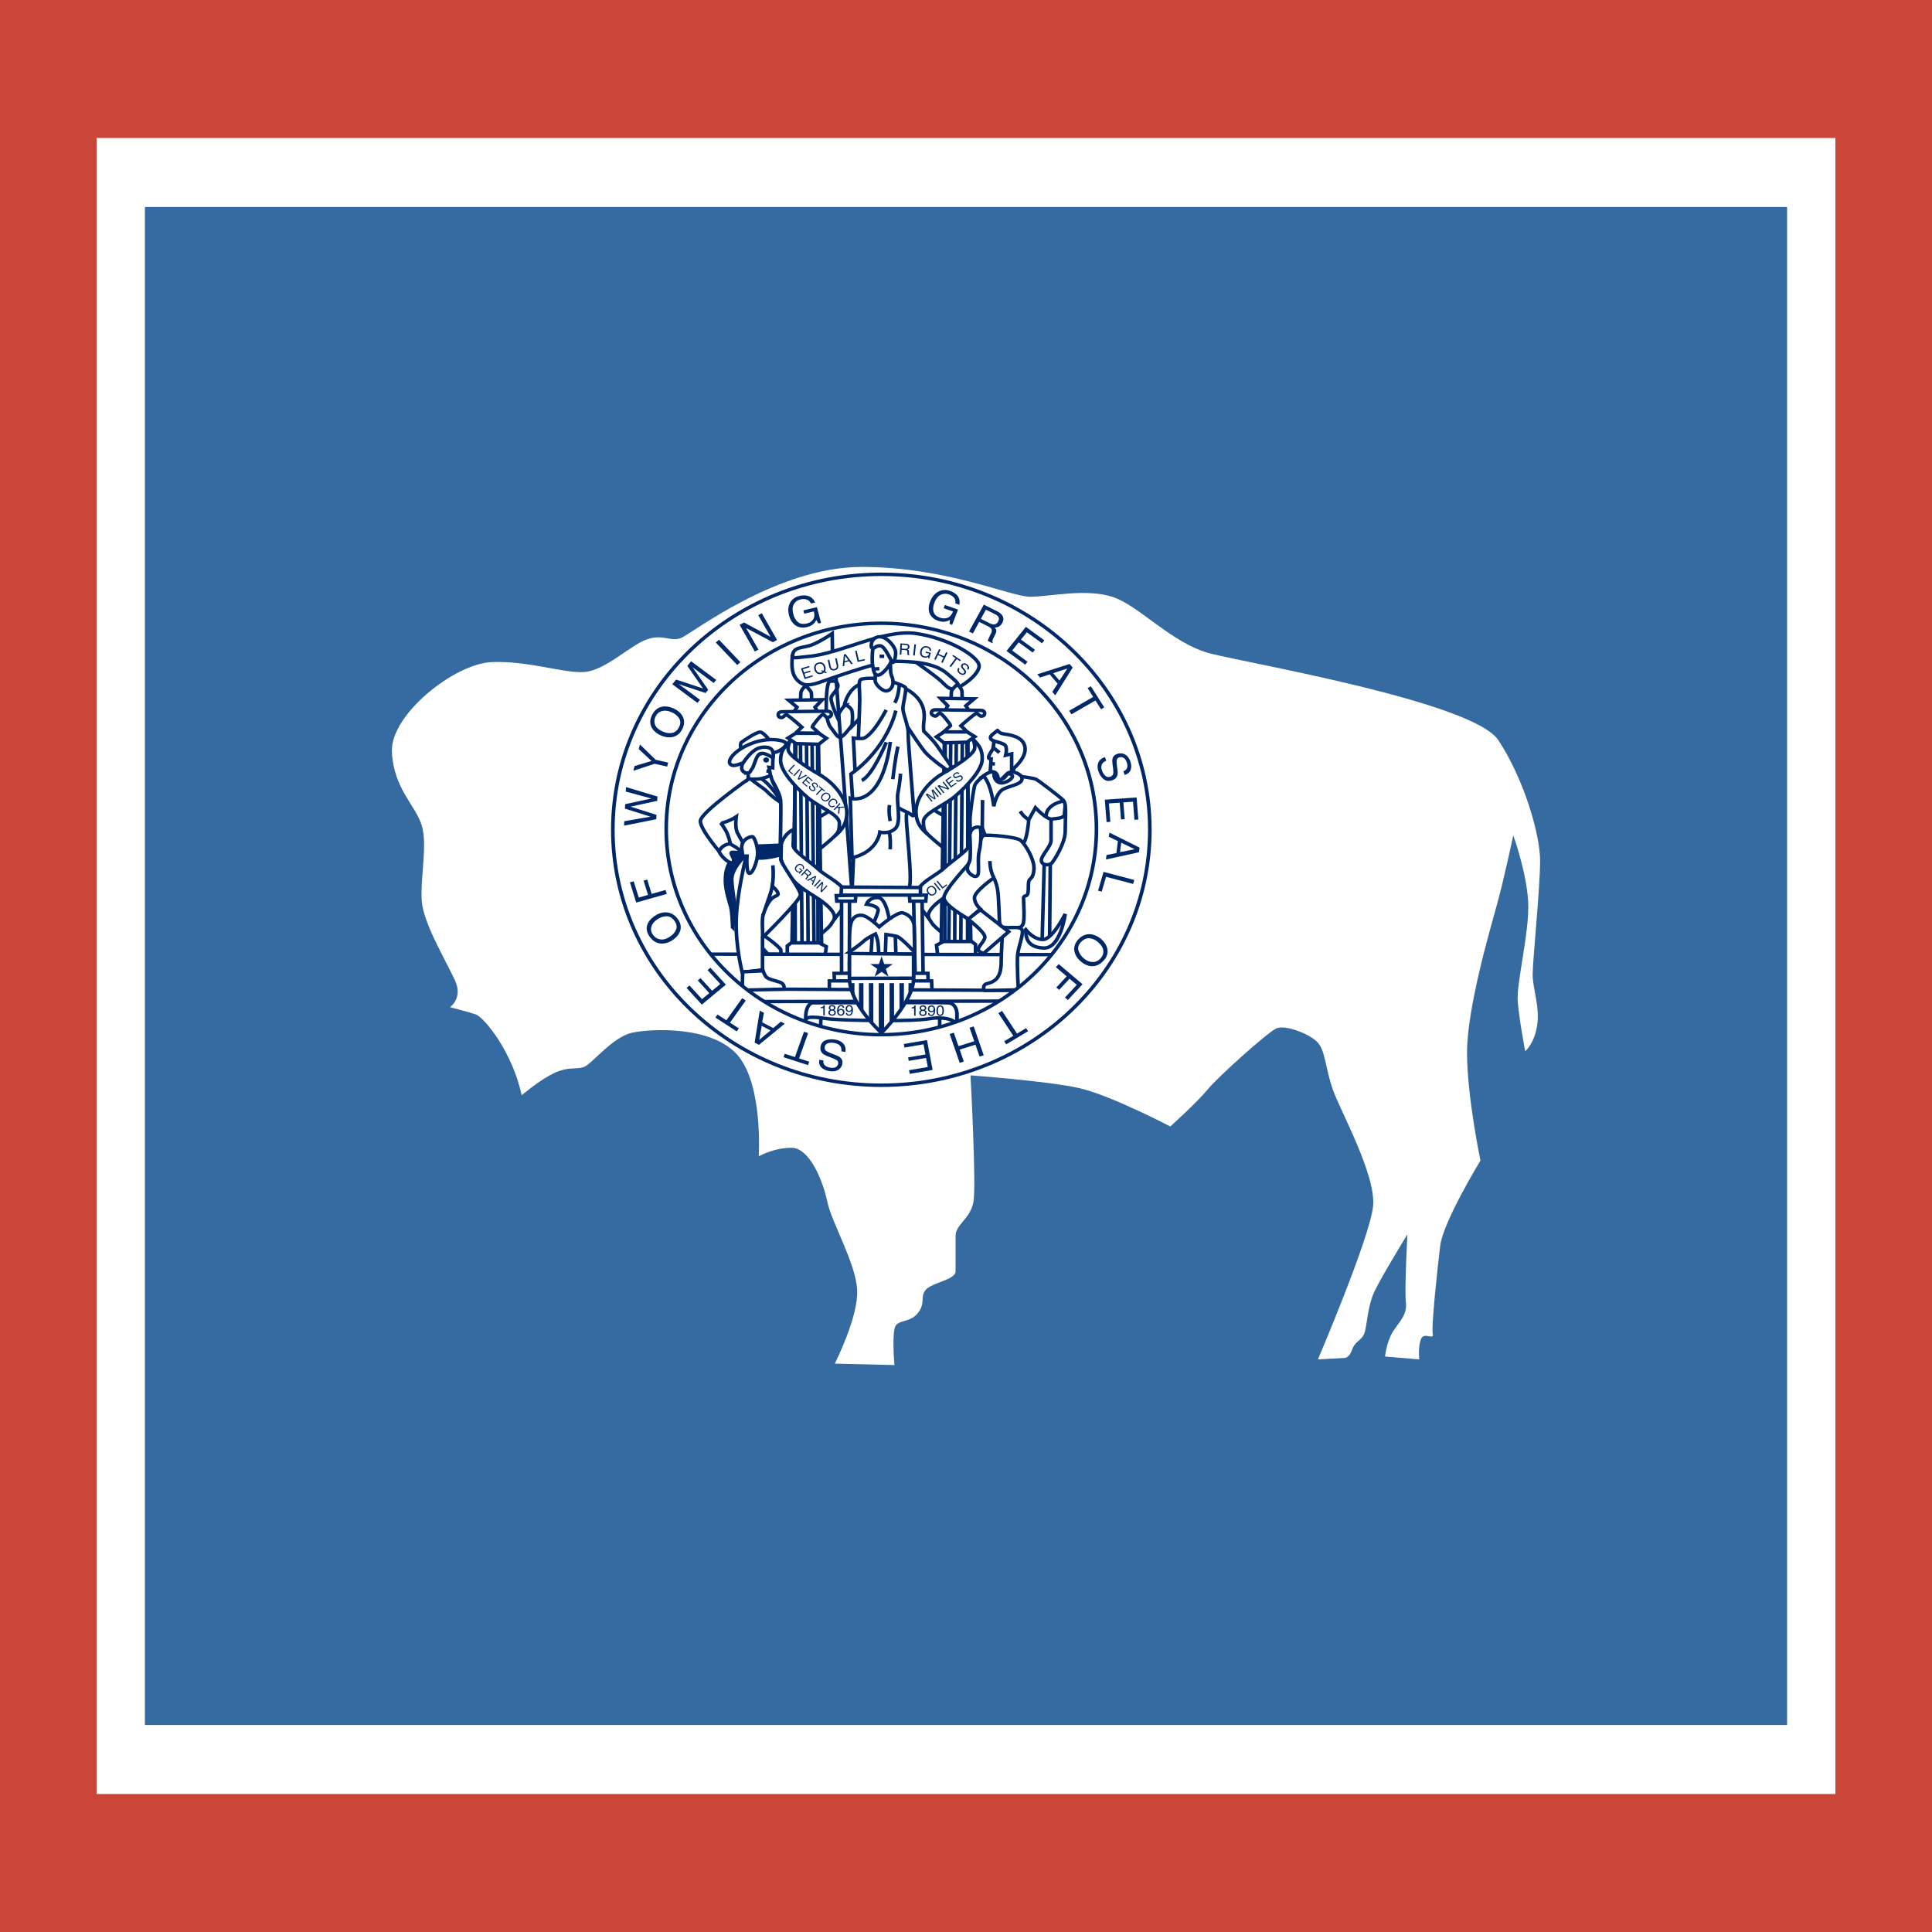 <svg xmlns="http://www.w3.org/2000/svg" width="500" height="500" fill-rule="evenodd" viewBox="0 0 1500 1500" id="wyoming"><rect width="1500" height="1500" fill="#ca4638"></rect><rect width="1350" height="1285.714" x="75" y="107.143" fill="#fff"></rect><rect width="1275" height="1178.572" x="112.5" y="160.714" fill="#356ba0"></rect><g transform="translate(-6.356 -38.136)"><path fill="#fff" d="m 411.363,888.472 c -6.947,-33.078 -28.943,-60.643 -35.89,-62.848 -6.946,-2.204 -19.682,-5.512 -19.682,-5.512 0,0 9.262,-6.616 4.632,-18.744 -4.632,-12.129 -25.471,-45.207 -26.629,-63.951 -1.157,-18.744 4.631,-43.002 0,-58.438 -4.63,-15.436 -21.996,-28.667 -23.154,-57.335 -1.158,-28.667 48.624,-68.36 77.568,-69.463 28.943,-1.103 55.57,8.821 71.778,7.719 16.208,-1.103 35.889,-20.95 48.625,-25.36 12.735,-4.41 18.523,2.205 26.627,-1.102 8.104,-3.308 74.096,-55.131 140.085,-55.131 65.991,0 115.773,23.155 130.825,23.155 15.05,0 42.835,-6.616 63.675,0 20.84,6.615 46.309,36.386 76.411,44.103 30.1,7.719 203.76,37.489 223.441,67.258 19.682,29.77 32.417,72.771 32.417,93.722 0,20.949 -5.788,77.182 -5.788,88.207 0,11.025 5.788,25.36 3.473,39.694 -2.316,14.333 -9.262,19.846 -9.262,19.846 0,0 -4.631,-24.257 -5.788,-38.591 -1.159,-14.334 9.261,-54.027 8.104,-77.182 -1.158,-23.155 -11.577,-51.822 -11.577,-51.822 0,0 -6.947,33.078 -12.736,54.027 -5.788,20.949 -23.154,80.49 -23.154,114.67 0,34.18 10.419,83.797 10.419,83.797 0,0 -28.943,47.412 -31.259,66.156 -2.315,18.744 -6.945,62.849 -5.788,68.362 1.158,5.513 -6.946,-2.205 -9.262,4.41 -2.316,6.616 -1.158,15.436 -1.158,15.436 l -26.628,-2.205 c 0,0 1.159,-11.027 5.789,-18.744 4.631,-7.718 11.577,-13.231 10.42,-23.154 -1.158,-9.923 1.157,-52.925 1.157,-52.925 0,0 -19.681,31.976 -25.47,44.104 -5.789,12.129 -5.789,27.565 -8.104,33.078 -2.316,5.513 -6.946,5.513 -9.262,12.128 -2.316,6.616 -5.789,6.616 -5.789,6.616 l -20.84,1.102 c 0,0 40.521,-94.822 42.837,-119.08 2.315,-24.258 -25.471,-73.874 -31.259,-90.413 -5.789,-16.539 -5.789,-29.77 -11.578,-36.386 -5.788,-6.616 -25.47,-14.334 -32.416,-11.027 -6.947,3.308 -45.152,37.489 -53.255,47.412 -8.104,9.923 -28.943,28.667 -28.943,28.667 0,0 -46.309,-24.257 -70.621,-29.77 -24.312,-5.513 -84.514,-9.923 -84.514,-9.923 0,0 4.631,84.901 2.315,98.131 -2.315,13.231 -13.893,17.642 -13.893,26.462 0,8.821 0,20.95 0,27.565 0,6.616 -18.523,8.821 -23.154,14.334 -4.632,5.513 0,9.923 -5.789,17.642 -5.789,7.718 -13.893,5.513 -17.366,9.922 -3.473,4.411 -1.158,30.874 -1.158,30.874 l -46.309,-1.103 c 0,0 18.524,-36.385 17.366,-57.335 -1.158,-20.949 -19.681,-51.822 -23.154,-68.361 -3.473,-16.538 -13.893,-41.899 -27.785,-41.899 -13.893,0 -25.47,6.616 -25.47,6.616 0,0 3.473,-55.13 -16.208,-78.284 -19.682,-23.154 -67.148,-20.95 -82.198,-17.642 -15.051,3.307 -31.259,24.257 -37.048,26.462 -5.789,2.205 -10.419,0 -19.682,3.307 -9.261,3.308 -20.839,12.129 -28.942,18.744 z"></path><g transform="matrix(.699 0 0 .666 -292.43 88.942)"><g><path fill="#fff" stroke="#002868" stroke-width="4" d="M1307.59 689.937c0-13.639 11.759-9.876 23.048-15.052 11.289-5.173 21.166-12.7 21.166-12.7l.471 35.279-43.276 0-1.41-7.527zM1494.32 723.806c-11.759 7.056-14.581.47-22.107-6.586-7.526-7.055-30.105-23.518-30.105-23.518l60.209 9.878-7.997 20.226z"></path><path fill="#fff" stroke="#002868" stroke-linejoin="bevel" stroke-width="4" d="m 1307.66,687.855 c -1.446,13.525 -0.522,23.33 6.509,29.835 7.055,6.586 12.699,4.234 17.874,3.293 5.174,-0.941 68.204,-26.341 87.49,-26.341 19.285,0 45.632,0.934 60.208,14.582 6.56,6.142 13.171,10.818 12.229,14.582 -0.941,3.763 23.519,-13.172 23.048,-23.989 -0.469,-10.819 -34.337,-32.456 -70.555,-37.631 -36.218,-5.173 -84.569,23.993 -119.476,26.812 -12.527,1.193 -17.343,3.03 -17.327,-1.142 z"></path><path fill="#002868" d="m 1493.26,703.22 c -1.228,1.708 -0.753,3.361 0.869,4.671 1.102,0.889 2.932,1.753 4.044,0.374 1.024,-1.271 0.124,-2.444 -0.722,-3.517 -0.86,-1.087 -2.056,-2.295 -2.483,-3.619 -0.67,-2.087 1.333,-4.015 3.315,-4.148 2.356,-0.162 4.822,2.067 5.454,4.233 0.333,1.108 0.046,2.226 -0.862,3.351 l -1.289,-1.039 c 0.368,-0.596 0.556,-1.131 0.566,-1.603 0.014,-1.547 -2.074,-3.541 -3.643,-3.405 -1.145,0.098 -2.235,1.137 -1.746,2.344 0.515,1.241 1.713,2.438 2.552,3.504 1.168,1.481 1.685,3.125 0.368,4.756 -1.852,2.296 -4.589,1.461 -6.587,-0.152 -2.199,-1.775 -3.065,-4.45 -1.128,-6.791 l 1.289,1.041 z"></path><polygon fill="#002868" points="1494.72 693.281 1493.82 694.546 1490.25 692.013 1483.62 701.356 1482.16 700.322 1488.79 690.979 1485.21 688.444 1486.11 687.182"></polygon><polygon fill="#002868" points="1470.53 680.407 1472.14 681.146 1469.91 686.031 1476.06 688.847 1478.29 683.961 1479.91 684.702 1474.5 696.524 1472.88 695.784 1475.41 690.255 1469.26 687.439 1466.73 692.968 1465.11 692.229"></polygon><path fill="#002868" d="m 1457.32,677.092 c 1.183,0.301 2.148,0.79 2.895,1.468 1.085,0.976 1.559,2.323 1.42,4.041 l -1.689,-0.43 c 0.027,-0.972 -0.228,-1.75 -0.768,-2.332 -0.539,-0.588 -1.3,-1.007 -2.283,-1.257 -1.167,-0.298 -2.262,-0.11 -3.285,0.561 -1.018,0.673 -1.747,1.876 -2.187,3.608 -0.382,1.499 -0.364,2.803 0.054,3.914 0.419,1.106 1.371,1.847 2.859,2.224 1.137,0.291 2.163,0.201 3.072,-0.268 0.918,-0.474 1.573,-1.444 1.965,-2.915 l -3.946,-1.004 0.361,-1.415 5.531,1.407 -1.714,6.742 -1.097,-0.28 0,-1.726 c -0.739,0.489 -1.363,0.798 -1.871,0.931 -0.858,0.233 -1.864,0.202 -3.019,-0.091 -1.492,-0.38 -2.653,-1.189 -3.482,-2.431 -0.865,-1.509 -1.028,-3.322 -0.489,-5.439 0.536,-2.109 1.536,-3.643 2.997,-4.599 1.389,-0.912 2.947,-1.149 4.675,-0.71 z"></path><polygon fill="#002868" points="1443.05 674.852 1444.82 675.034 1443.49 687.969 1441.72 687.787"></polygon><path fill="#002868" d="m 1433.04,680.066 c 0.826,0.045 1.486,-0.085 1.981,-0.39 0.501,-0.304 0.775,-0.885 0.821,-1.746 0.051,-0.925 -0.252,-1.574 -0.905,-1.945 -0.35,-0.197 -0.825,-0.311 -1.426,-0.344 l -4.296,-0.233 -0.24,4.436 4.064,0.221 m -5.502,-6.263 6.01,0.325 c 0.99,0.054 1.799,0.243 2.426,0.566 1.189,0.62 1.743,1.676 1.662,3.165 -0.041,0.778 -0.237,1.407 -0.588,1.884 -0.346,0.477 -0.815,0.85 -1.408,1.12 0.495,0.234 0.86,0.526 1.095,0.875 0.241,0.35 0.355,0.904 0.345,1.658 l -0.032,1.746 c -0.01,0.495 0.012,0.866 0.064,1.11 0.084,0.419 0.257,0.693 0.522,0.826 l -0.015,0.293 -2.157,-0.118 c -0.053,-0.115 -0.092,-0.262 -0.118,-0.439 -0.026,-0.18 -0.037,-0.523 -0.033,-1.031 l 0.012,-2.17 c 0,-0.852 -0.28,-1.437 -0.853,-1.757 -0.328,-0.177 -0.85,-0.286 -1.57,-0.325 l -4.003,-0.216 -0.302,5.567 -1.759,-0.095 0.703,-12.983 z"></path><polygon fill="#002868" points="1377.29 682.589 1379.02 682.222 1381.4 693.424 1387.84 692.055 1388.16 693.57 1380 695.306"></polygon><path fill="#002868" d="M1369.57 693.318l-3.405-5.029-.524 6.093 3.929-1.064m-4.798-6.652l1.923-.52 7.948 11.32-1.861.503-2.29-3.416-4.964 1.343-.341 4.128-1.743.471 1.33-13.83zM1348.55 692.766l1.635 7.867c.191.924.524 1.657.999 2.197.706.819 1.669 1.101 2.888.847 1.461-.305 2.352-1.011 2.669-2.119.17-.601.159-1.363-.031-2.281l-1.636-7.869 1.75-.364 1.486 7.149c.326 1.566.364 2.815.118 3.745-.455 1.697-1.756 2.77-3.906 3.216-2.148.446-3.767-.019-4.856-1.395-.596-.757-1.057-1.918-1.383-3.482l-1.486-7.15 1.752-.363z"></path><polygon fill="#002868" points="1317.14 702.914 1326.16 699.996 1326.65 701.51 1319.27 703.9 1320.48 707.656 1327.31 705.445 1327.77 706.878 1320.94 709.088 1322.3 713.282 1329.81 710.851 1330.29 712.324 1321.15 715.283"></polygon><path fill="#002868" d="m 1345.81,707.363 -0.586,1.259 -2.332,-0.972 c -0.872,0.826 -1.922,1.411 -3.083,1.715 -1.952,0.511 -3.648,0.273 -5.092,-0.716 -1.302,-0.989 -2.198,-2.418 -2.688,-4.291 -0.447,-1.701 -0.405,-3.267 0.122,-4.698 0.678,-1.837 2.079,-3.034 4.202,-3.589 2.22,-0.582 4.05,-0.299 5.492,0.847 1.126,0.895 1.915,2.21 2.369,3.945 0.479,1.827 0.49,3.937 -0.488,5.609 l 2.082,0.892 m -5.218,0.095 c 0.294,-0.131 0.537,-0.299 0.729,-0.502 l -1.661,-0.718 0.579,-1.277 1.978,0.846 c 0.687,-1.38 0.642,-2.999 0.259,-4.46 -0.387,-1.479 -1.087,-2.568 -2.1,-3.266 -1.006,-0.699 -2.182,-0.874 -3.522,-0.523 -1.359,0.357 -2.321,1.074 -2.888,2.148 -0.567,1.07 -0.615,2.503 -0.144,4.302 0.397,1.513 1.093,2.617 2.086,3.314 1.44,1.003 3.159,0.719 4.684,0.136 z"></path></g><g><path fill="#fff" stroke="#002868" stroke-width="4" d="M1476.77 1013.57c0 0-11.109-9.028-13.887-13.194-2.778-4.167-10.415-17.359-10.415-17.359l19.442-20.138c0 0 14.582 18.054 14.582 21.527 0 3.471-9.722 29.164-9.722 29.164zM1479.55 915.667c0 0-24.302-20.138-26.387-24.998-2.082-4.861-2.777-22.22-2.777-22.22l11.805-2.777c0 0 4.859 4.166 11.109 7.637 6.249 3.472 15.276 4.167 15.276 4.167l-9.027 38.191zM1496.38 741.431c0 0-.319-7.967-.478-11.632-.16-3.665-5.257-8.285-5.257-8.285 0 0-6.054 5.895-6.374 8.127-.319 2.23-.477 13.224-.477 13.224l12.587-1.434z"></path><polygon fill="#fff" stroke="#002868" stroke-width="4" points="1505.78 1022.14 1501.45 788.313 1476.34 789.177 1472.87 1023.88"></polygon><path fill="none" stroke="#002868" stroke-width="4" d="M1481.3 1024.39l2.218-243.656m-2.218 243.656l0 0 0 0zM1476.86 1024.39l.444-243.656m-.444 243.656l0 0 0 0zM1494.61 1025.72l1.774-245.875m-1.774 245.875l0 0 0 0zM1487.96 1025.28c-.443-2.219 1.775-245.876 1.775-245.876m-1.775 245.876l0 0 0 0zM1502.16 1026.16l.443-246.763m-.443 246.763l0 0 0 0z"></path><polygon fill="#fff" stroke="#002868" stroke-width="4" points="1510.98 1039.46 1510.98 1024.74 1506.65 1021.28 1475.47 1021.28 1467.68 1025.61 1469.41 1041.2"></polygon><polygon fill="#fff" stroke="#002868" stroke-width="4" points="1504.83 753.86 1500.21 746.53 1509.45 738.405 1472 737.766 1480.13 746.53 1476.47 753.7"></polygon><path fill="#fff" stroke="#002868" stroke-width="4" d="M1501.72 776.963l-6.931-7.17c0 0 15.137-14.34 17.209-14.34 2.072 0 3.346 3.346 5.576 3.187 2.231-.159 3.506-1.115 3.506-3.506 0-2.389-2.23-3.506-5.576-3.346l-49.076-.637c-3.506.158-4.622 2.23-4.461 3.983.158 1.753 2.549 3.506 4.62 3.346 2.072-.159 2.708-3.506 4.939-3.346 2.231.159 11.791 13.384 11.791 14.34l-7.966 7.649 26.369-.159zM1507.44 784.468c6.81 7.604 11.345 12.38 10.998 24.265 0 12.5-17.063 31.482-29.784 42.926-12.861 11.574-35.538 19.828-35.538 30.008 0 9.893 1.965 11.154 4.41 14.32-2.015-2.302-12.692-9.483-12.692-26.148 0-16.664 13.887-34.718 29.858-44.44 15.97-9.722 35.413-22.915 35.413-29.858.426-6.187-2.666-11.072-2.666-11.072zM1504.07 889.256c.237 6.826 0 12.524.482 18.079.606 6.561-20.138 20.138-28.469 28.469-8.333 8.333-29.164 17.36-30.553 29.858-1.389 12.498 10.941 24.135 13.818 28.881-3.164-6.618 4.017-14.3 12.255-20.98 7.257-5.885 22.917-14.555 30.866-23.178 7.881-8.551 16.665-22.22 16.665-35.413 0-13.193-8.815-23.634-15.064-25.717z"></path><polygon fill="#fff" stroke="#002868" stroke-width="4" points="1510.16 782.46 1501.4 788.914 1475.99 789.711 1467.54 782.7 1475.99 776.963 1501.72 776.963"></polygon></g><g><path fill="#fff" stroke="#002868" stroke-width="4" d="m 1387.51,720.102 c -17.945,2.871 -22.251,25.84 -22.251,25.84 0,0 7.894,1.435 7.894,8.613 0,7.178 0.718,15.79 0.718,15.79 l 15.791,-17.226 -2.153,-33.017 z"></path><path fill="#fff" stroke="#002868" stroke-width="4" d="M1366.69 745.224c-6.459 6.459-9.331 14.355-9.331 14.355 0 0-8.613-19.38-6.46-23.687 2.153-4.306 7.894-9.331 7.178-13.637-.718-4.306-4.306-5.024-8.613-4.306-4.308.718-4.308 25.122-4.308 31.581 0 6.459 1.436 17.943 5.024 22.25 3.589 4.306 6.46 10.766 10.049 11.484 3.588.718 13.637-14.355 13.637-14.355 0 0 1.435-14.354-.718-17.943-2.153-3.588-6.459-5.741-6.459-5.741zM1433.44 726.561c23.686 13.638 20.816 32.3 20.098 38.759-.718 6.459 0 10.766 0 10.766 0 0 10.049 10.049 14.355 16.508 4.306 6.461 16.507 25.122 16.507 25.122l-4.306 4.306c0 0-17.943-12.92-25.121-21.533-7.176-8.614-38.758-60.291-38.758-60.291l17.225-13.638z"></path><path fill="none" stroke="#002868" stroke-width="4" d="m 1373.87,964.854 -17.943,-252.819 m 17.943,252.819 0,0 0,0 z"></path><path fill="#fff" stroke="#002868" stroke-width="4" d="m 1436.1,960.737 -62.138,-0.056 c 0,-1.713 8.447,-210.04 8.447,-221.532 0,-11.492 -1.71,-20.295 0.734,-22.984 2.446,-2.689 24.208,-1.956 29.098,0 4.89,1.956 19.805,6.602 21.027,9.292 1.224,2.689 -2.933,18.827 -2.933,24.451 0,5.623 6.356,20.783 5.868,28.606 -0.489,7.825 6.373,88.395 6.373,93.774 0,6.638 -5.445,-3.406 -7.903,-0.232 -2.952,3.811 8.604,85.452 1.427,88.681 z"></path><g><path fill="#fff" stroke="#002868" stroke-width="4" d="m 1400.26,697.583 c 0,0 -0.734,15.404 -0.734,19.561 0,4.156 6.846,11.246 11.248,11.98 4.401,0.733 9.047,-4.156 8.558,-11.003 -0.49,-6.846 -2.691,-5.868 -2.691,-13.936 0,-8.07 -1.467,-13.938 -1.467,-13.938 l -14.915,7.336 z"></path><path fill="#fff" stroke="#002868" stroke-width="4" d="M1397.08 679.245c-1.222 6.846-.979 18.093-.246 20.783.735 2.689.735 10.025 5.136 10.759 4.401.733 11.737-8.803 13.938-12.959 2.199-4.156 3.177-9.292 3.177-9.292l-11.735-17.115-10.27 7.825zM1397.57 703.695l6.602-.489m-6.602.489l0 0 0 0zM1404.41 688.78c1.713 0 5.135 0 5.135 0m-5.135 0l0 0 0 0z"></path><path fill="#fff" stroke="#002868" stroke-width="4" d="m 1395.86,679.489 c -2.2,-4.646 0.734,-13.694 9.047,-13.449 8.313,0.246 17.359,12.226 17.359,18.338 0,6.115 -1.71,11.737 -3.178,11.737 -1.467,0 -8.313,-19.316 -13.937,-19.56 -5.623,-0.244 -5.134,3.178 -9.291,2.935 z"></path></g><path fill="#fff" stroke="#002868" stroke-width="4" d="m 1411.75,751.375 c -12.47,24.45 -22.005,33.008 -26.407,33.254 -4.402,0.243 -10.025,-0.49 -10.025,-0.49 l 2.484,50.739 35.679,0.945 m -1.73,-84.448 0,0 0,0 z"></path><path fill="#fff" stroke="#002868" stroke-width="4" d="m 1422.51,752.108 c -12.226,48.412 -49.88,73.841 -49.88,73.841 l 4.663,75.378 37.036,-36.742 m 8.181,-112.478 0,0 0,0 z"></path><path fill="#fff" stroke="#002868" stroke-width="4" d="m 1416.4,788.541 c -10.025,78.243 -44.5,65.772 -44.5,65.772 l 1.904,69.353 c 28.779,-6.901 30.932,-29.869 30.932,-29.869 0,0 10.048,2.87 17.225,-4.307 7.178,-7.176 0.718,-30.862 2.871,-41.629 2.153,-10.766 2.871,-22.25 2.871,-22.25 m -11.303,-37.07 0,0 0,0 z"></path><path fill="none" stroke="#002868" stroke-width="4" d="M1424.83 794.029c-2.871 12.203-5.742 38.041-5.742 38.041m5.742-38.041l0 0 0 0zM1384.63 833.506c12.201-5.743 27.274-44.502 27.274-44.502m-27.274 44.502l0 0 0 0zM1415.5 862.217c-1.435 7.894.718 18.66.718 18.66m-.718-18.66l0 0 0 0zM1416.21 913.894c.717-17.945-1.436-20.098-1.436-20.098m1.436 20.098l0 0 0 0zM1421.24 743.07c4.306-7.179 5.023-20.098 5.023-20.098m-5.023 20.098l0 0 0 0zM1437.03 871.546c-7.896-3.588-12.202-6.459-12.202-6.459m12.202 6.459l0 0 0 0z"></path></g><g><path fill="#fff" stroke="#002868" stroke-width="4" d="M1336.12 1015.2c0 0 11.111-9.027 13.887-13.194 2.778-4.166 10.416-17.36 10.416-17.36l-19.442-20.135c0 0-14.583 18.053-14.583 21.524 0 3.472 9.722 29.165 9.722 29.165zM1333.34 917.295c0 0 24.305-20.137 26.387-24.998 2.083-4.86 2.777-22.22 2.777-22.22l-11.803-2.778c0 0-4.861 4.167-11.111 7.639-6.25 3.471-15.276 4.166-15.276 4.166l9.026 38.191zM1316.51 743.059c0 0 .319-7.967.477-11.63.159-3.665 5.259-8.287 5.259-8.287 0 0 6.054 5.896 6.373 8.126.319 2.232.477 13.226.477 13.226l-12.587-1.435z"></path><polygon fill="#fff" stroke="#002868" stroke-width="4" points="1307.11 1023.77 1311.44 789.939 1336.56 790.806 1340.02 1025.5"></polygon><path fill="none" stroke="#002868" stroke-width="4" d="M1331.6 1026.02l-2.219-243.656m2.219 243.656l0 0 0 0zM1336.04 1026.02l-.443-243.656m.443 243.656l0 0 0 0zM1318.28 1027.35l-1.775-245.876m1.775 245.876l0 0 0 0zM1324.94 1026.9c.443-2.219-1.776-245.875-1.776-245.875m1.776 245.875l0 0 0 0zM1310.74 1027.79l-.444-246.762m.444 246.762l0 0 0 0z"></path><polygon fill="#fff" stroke="#002868" stroke-width="4" points="1301.92 1041.09 1301.92 1026.37 1306.25 1022.91 1337.42 1022.91 1345.22 1027.24 1343.49 1042.82"></polygon><polygon fill="#fff" stroke="#002868" stroke-width="4" points="1308.07 755.487 1312.69 748.157 1303.45 740.031 1340.89 739.395 1332.77 748.157 1336.43 755.328"></polygon><path fill="#fff" stroke="#002868" stroke-width="4" d="M1311.26 778.114l6.853-6.692c0 0-15.137-14.341-17.209-14.341-2.072 0-3.346 3.347-5.576 3.187-2.232-.159-3.507-1.115-3.507-3.506 0-2.389 2.231-3.504 5.577-3.346l49.076-.638c3.506.161 4.62 2.232 4.461 3.984-.16 1.753-2.549 3.506-4.62 3.346-2.072-.159-2.709-3.506-4.939-3.346-2.231.159-11.791 13.385-11.791 14.341l7.967 7.648-26.291-.637zM1305.92 786.441c-6.81 8.332-11.611 12.183-11.465 23.92 0 12.5 17.063 31.481 29.783 42.927 12.862 11.572 35.539 19.827 35.539 30.008 0 9.893-1.964 11.154-4.411 14.32 2.015-2.303 12.693-9.484 12.693-26.15 0-16.665-13.887-34.718-29.858-44.44-15.971-9.72-35.413-22.915-35.413-29.858-.179-6.006 3.132-10.727 3.132-10.727zM1308.83 890.883c-.239 6.826 0 12.524-.482 18.08-.607 6.561 20.138 20.135 28.469 28.468 8.333 8.333 29.164 17.36 30.553 29.858 1.389 12.5-10.941 24.135-13.819 28.883 3.165-6.619-4.016-14.301-12.254-20.981-7.257-5.884-22.918-14.553-30.866-23.177-7.881-8.552-16.665-22.22-16.665-35.414 0-13.193 8.815-23.634 15.064-25.717z"></path><polygon fill="#fff" stroke="#002868" stroke-width="4" points="1302.73 784.089 1311.49 790.541 1336.91 791.339 1345.35 784.326 1336.91 778.591 1311.18 778.591"></polygon></g><path fill="#002868" d="M1360.05 859.923l.977.863-3.191 3.604 6.795-.412 1.383 1.224-5.713.257-.747 7.212-1.303-1.154.696-5.999-2.185.085-2.281 2.576-.977-.863 6.546-7.393m-4.074-3.966c.935.828 1.443 1.717 1.524 2.668.079.951-.129 1.765-.628 2.443l-.976-.863c.312-.575.424-1.148.338-1.721-.081-.57-.422-1.119-1.018-1.648-.729-.645-1.545-.908-2.448-.794-.898.115-1.815.7-2.751 1.757-.766.866-1.187 1.747-1.263 2.643-.07.896.296 1.698 1.098 2.409.738.653 1.551.868 2.439.643.469-.118.97-.376 1.501-.772l.977.863c-.777.703-1.644 1.1-2.6 1.192-1.148.115-2.22-.269-3.217-1.152-.859-.761-1.35-1.659-1.473-2.696-.161-1.368.397-2.77 1.668-4.206.965-1.09 2.046-1.729 3.241-1.916 1.294-.206 2.491.177 3.588 1.149m-.202-.178l0 0m-7.735-6.849c1.305 1.156 1.9 2.432 1.785 3.824-.089 1.089-.585 2.143-1.488 3.163-.977 1.103-2.07 1.773-3.277 2.008-1.419.276-2.736-.124-3.953-1.202-1.137-1.006-1.7-2.174-1.685-3.502.061-1.238.582-2.412 1.563-3.518.886-1 1.891-1.636 3.017-1.907 1.446-.347 2.793.031 4.041 1.135m-6.021 7.004c.882.782 1.799 1.031 2.75.748.958-.283 1.8-.837 2.528-1.659.77-.868 1.161-1.769 1.174-2.704.016-.931-.37-1.747-1.157-2.444-.765-.677-1.623-.966-2.572-.867-.946.095-1.873.656-2.779 1.677-.724.82-1.13 1.694-1.217 2.622-.079.928.345 1.804 1.274 2.627m6.052-6.977l0 0m-4.321-3.465l-.779.881-2.491-2.206-5.766 6.513-1.016-.901 5.765-6.511-2.491-2.205.779-.881 5.999 5.311m-15.881-5.128c-.348.439-.551.867-.608 1.283-.102.785.268 1.548 1.105 2.291.377.332.765.581 1.169.746.782.321 1.41.214 1.885-.322.357-.403.484-.802.385-1.195-.107-.393-.377-.894-.811-1.498l-.801-1.114c-.523-.726-.842-1.299-.957-1.718-.196-.724-.022-1.393.521-2.008.588-.664 1.302-1.005 2.138-1.025.837-.019 1.676.344 2.519 1.09.774.686 1.265 1.456 1.473 2.31.214.853-.044 1.691-.77 2.513l-.941-.834c.299-.439.462-.839.484-1.196.037-.654-.312-1.306-1.043-1.955-.591-.522-1.126-.774-1.603-.755-.478.019-.862.194-1.154.523-.321.361-.405.761-.252 1.195.103.282.432.814.987 1.592l.828 1.155c.399.556.646 1.054.743 1.493.164.761-.046 1.47-.627 2.128-.726.819-1.542 1.14-2.452.963-.906-.174-1.753-.609-2.541-1.306-.92-.814-1.431-1.687-1.536-2.617-.106-.926.197-1.785.915-2.574l.941.834m6.633-3.418l0 0m-9.624-8.163l5.391 4.773-.803.906-4.413-3.907-1.988 2.244 4.082 3.613-.757.856-4.082-3.614-2.219 2.506 4.489 3.974-.78.881-5.465-4.84 6.545-7.393m2.733 2.42l0 0m-9.15-8.1l-3.45 8.176 7.673-4.437 1.123.993-9.243 5.004-1.062-.94 3.853-9.776 1.107.98m-3.215-2.848l1.011.895-6.545 7.394-1.011-.896 6.545-7.393m.508.45l0 0m-6.431-5.694l1.0.887-5.764 6.511 3.744 3.315-.781.881-4.744-4.202 6.544-7.393zM1340.62 951.483l1.182 1.048-1.569 9.294 5.302-5.988.952.842-6.546 7.391-1.123-.993 1.51-9.338-5.298 5.983-.956-.846 6.546-7.394m2.868 2.541l0 0m-5.5-4.87l1.011.894-6.544 7.393-1.012-.895 6.546-7.391m.509.449l0 0m-7.729.943l1.77-4.26-4.085 2.21 2.315 2.05m2.218-5.82l1.131 1.003-3.863 9.767-1.096-.972 1.21-2.877-2.922-2.589-2.761 1.506-1.026-.909 9.328-4.928m.518.458l0 0m-9.576-2.437c.469.416.924.651 1.362.703.441.056.879-.161 1.312-.651.467-.528.593-1.056.38-1.585-.116-.281-.345-.574-.687-.876l-2.446-2.166-2.236 2.526 2.315 2.049m-.318-6.322l3.422 3.03c.563.498.956.992 1.176 1.481.415.93.247 1.819-.505 2.668-.392.443-.804.723-1.239.842-.431.122-.886.122-1.367.002.185.373.265.718.24 1.037-.021.322-.215.705-.578 1.15l-.842 1.022c-.241.291-.403.521-.488.691-.148.289-.174.535-.078.738l-.148.167-1.228-1.087c.024-.093.07-.2.139-.318.069-.119.224-.33.465-.63l1.032-1.286c.403-.503.511-.986.32-1.448-.111-.259-.371-.57-.779-.933l-2.281-2.017-2.806 3.17-1.002-.887 6.546-7.393m-4.688-4.492c.696.615 1.178 1.282 1.446 1.998.392 1.036.244 2.109-.446 3.222l-.992-.878c.358-.647.456-1.261.293-1.841-.159-.583-.528-1.131-1.104-1.643-.684-.606-1.489-.86-2.413-.763-.921.1-1.832.66-2.731 1.676-.779.879-1.22 1.766-1.324 2.661-.102.892.285 1.724 1.156 2.497.667.591 1.39.886 2.167.886.785 0 1.565-.428 2.342-1.284l-2.315-2.05.735-.83 3.246 2.874-3.502 3.956-.645-.569.601-1.166c-.668.072-1.198.065-1.587-.022-.659-.142-1.327-.51-2.006-1.11-.875-.776-1.377-1.726-1.506-2.852-.058-1.319.463-2.601 1.561-3.842 1.096-1.238 2.303-1.925 3.621-2.062 1.256-.135 2.39.248 3.403 1.144m-.156-.156l0 0zM1490.2 832.63c.392.458.801.762 1.228.907.807.272 1.689.04 2.646-.69.43-.328.774-.687 1.032-1.078.501-.757.516-1.443.05-2.056-.352-.459-.745-.678-1.181-.654-.437.031-1.02.213-1.749.543l-1.341.615c-.876.4-1.546.619-2.011.653-.804.057-1.475-.266-2.01-.967-.578-.759-.791-1.581-.637-2.467.152-.887.711-1.697 1.672-2.432.885-.676 1.799-1.033 2.743-1.075.946-.048 1.775.397 2.492 1.335l-1.075.82c-.403-.407-.789-.66-1.161-.758-.685-.175-1.444.057-2.281.694-.673.514-1.049 1.024-1.129 1.534-.078.508.026.95.312 1.325.317.413.719.585 1.211.514.319-.051.947-.287 1.885-.711l1.389-.633c.67-.306 1.247-.464 1.73-.475.837-.015 1.542.353 2.114 1.104.713.935.882 1.864.509 2.786-.372.919-1.008 1.723-1.907 2.409-1.05.801-2.076 1.16-3.08 1.077-.998-.08-1.841-.58-2.525-1.501l1.075-.82m-2.229-7.709l0 0m-10.609 8.459l6.152-4.695.79 1.033-5.04 3.844 1.956 2.563 4.661-3.555.745.977-4.661 3.556 2.184 2.861 5.125-3.911.768 1.005-6.241 4.761-6.439-8.44m3.119-2.38l0 0m-11.663 8.9l1.35-1.031 9.481 3.586-5.217-6.839 1.085-.828 6.441 8.441-1.28.977-9.541-3.53 5.213 6.833-1.091.832-6.441-8.44m3.274-2.499l0 0m-6.28 4.792l1.155-.881 6.441 8.44-1.154.882-6.442-8.441m.581-.442l0 0m-10.728 8.185l1.637-1.25 7.871 5.287-3.038-8.974 1.62-1.235 6.441 8.44-1.085.829-3.802-4.983c-.132-.171-.345-.459-.642-.865-.295-.404-.618-.834-.966-1.29l3.026 8.956-1.133.863-7.857-5.269.197.259c.157.207.403.52.735.94.333.412.576.718.728.917l3.801 4.983-1.091.832-6.441-8.44zM1467.74 951.25l1.143-.873 5.674 7.435 4.274-3.262.768 1.006-5.419 4.134-6.441-8.44m-3.006 2.293l1.155-.881 6.441 8.44-1.154.882-6.442-8.441m.581-.443l0 0m-6.519 4.611c1.489-1.137 2.958-1.5 4.405-1.089 1.128.32 2.138 1.063 3.026 2.228.963 1.259 1.442 2.552 1.44 3.875 0 1.553-.7 2.861-2.091 3.921-1.298.991-2.646 1.341-4.044 1.05-1.294-.321-2.422-1.115-3.387-2.38-.872-1.14-1.333-2.334-1.387-3.578-.067-1.598.612-2.941 2.037-4.028m6.138 7.807c1.009-.769 1.461-1.684 1.359-2.746-.1-1.069-.509-2.073-1.225-3.012-.757-.992-1.626-1.591-2.61-1.799-.978-.211-1.918.027-2.818.715-.873.665-1.356 1.509-1.449 2.532-.096 1.018.302 2.112 1.194 3.281.713.934 1.551 1.543 2.512 1.827.964.276 1.976.012 3.037-.798m-6.105-7.833l0 0z"></path><g><path fill="#fff" stroke="#002868" stroke-width="4" d="m 1212.19,1036.01 397.043,0.589 -42.351,62.349 c 0,0 -160.581,58.821 -167.64,57.644 -7.058,-1.175 -168.817,-58.82 -168.817,-58.82 l -18.235,-61.762 z"></path><polygon fill="#fff" stroke="#002868" stroke-width="4" points="1362.18 971.311 1362.18 1060.13 1371.01 1057.78 1371.01 970.135"></polygon><polygon fill="#fff" stroke="#002868" stroke-width="4" points="1442.18 970.135 1443.94 1060.13 1452.77 1060.13 1451.59 970.135"></polygon><polygon fill="#fff" stroke="#002868" stroke-width="4" points="1353.95 1058.37 1354.54 1073.66 1458.65 1073.66 1458.06 1058.37"></polygon><polygon fill="#fff" stroke="#002868" stroke-width="4" points="1348.65 1067.19 1348.65 1081.31 1462.77 1081.9 1462.18 1067.19"></polygon><g><polygon fill="#fff" stroke="#002868" stroke-width="4" points="1490.27 1105.81 1490.27 1131.19 1471.05 1129.47 1471.3 1099.16"></polygon><polygon fill="#fff" stroke="#002868" stroke-width="4" points="1339.49 1101.13 1338.75 1127.99 1321.75 1119.12 1323.72 1102.61"></polygon><path fill="#fff" stroke="#002868" stroke-width="4" d="m 1322.49,1112.47 c -0.985,-13.058 3.942,-19.709 7.884,-19.709 3.942,0 142.159,-0.494 150.043,0 7.884,0.491 9.854,8.13 9.854,12.318 0,4.188 0,14.043 0,14.043 0,0 -0.797,-7.599 -17.059,-8.585 -16.26,-0.985 -6.346,3.411 -68.185,2.92 -61.841,-0.494 -60.363,-2.912 -69.725,-3.651 -9.361,-0.739 -11.825,0.201 -12.811,2.664 z"></path><path fill="#002868" d="M1471.68 1095.75c1.556 0 2.68.64 3.374 1.921.536.991.805 2.348.805 4.071 0 1.633-.244 2.983-.731 4.052-.704 1.533-1.857 2.3-3.457 2.3-1.443 0-2.517-.626-3.222-1.879-.587-1.046-.881-2.452-.881-4.213 0-1.365.176-2.537.528-3.516.66-1.824 1.855-2.735 3.583-2.735m-.015 10.968c.782 0 1.407-.347 1.871-1.04.464-.695.696-1.987.696-3.876 0-1.365-.168-2.487-.503-3.366-.335-.883-.987-1.325-1.955-1.325-.89 0-1.541.419-1.956 1.259-.409.833-.613 2.063-.613 3.691 0 1.226.132 2.211.395 2.954.403 1.136 1.091 1.704 2.066 1.704zM1459.75 1104.86c.045.833.367 1.409.966 1.729.307.168.654.252 1.039.252.723 0 1.337-.3 1.846-.899.509-.604.87-1.826 1.083-3.666-.335.53-.752.906-1.251 1.123-.493.214-1.024.319-1.595.319-1.157 0-2.075-.36-2.752-1.082-.671-.722-1.006-1.651-1.006-2.786 0-1.09.332-2.05.998-2.878.665-.828 1.648-1.241 2.946-1.241 1.75 0 2.959.789 3.625 2.366.37.868.554 1.952.554 3.255 0 1.472-.221 2.776-.663 3.911-.732 1.892-1.976 2.837-3.726 2.837-1.174 0-2.067-.308-2.676-.922-.611-.615-.915-1.388-.915-2.316l1.527 0m2.291-2.467c.599 0 1.145-.196 1.636-.588.498-.397.748-1.088.748-2.073 0-.883-.224-1.54-.671-1.971-.443-.437-1.007-.654-1.695-.654-.739 0-1.328.248-1.763.746-.43.491-.646 1.153-.646 1.981 0 .783.19 1.407.571 1.871.38.46.989.689 1.821.689zM1452.58 1100.78c.666 0 1.186-.184 1.56-.553.376-.376.562-.82.562-1.335 0-.448-.179-.859-.537-1.233-.357-.376-.902-.563-1.636-.563-.728 0-1.253.188-1.578.563-.324.374-.485.814-.485 1.317 0 .565.209 1.007.628 1.325.42.32.914.478 1.486.478m.092 5.95c.699 0 1.278-.188 1.737-.562.464-.38.696-.945.696-1.695 0-.777-.237-1.369-.713-1.77-.475-.403-1.085-.605-1.828-.605-.723 0-1.312.208-1.772.621-.452.409-.679.977-.679 1.703 0 .627.207 1.169.621 1.629.419.454 1.065.679 1.938.679m-2.148-5.37c-.42-.179-.747-.389-.982-.629-.442-.448-.663-1.029-.663-1.746 0-.895.324-1.663.972-2.308.65-.643 1.57-.965 2.761-.965 1.153 0 2.056.306 2.711.915.654.605.983 1.312.983 2.122 0 .75-.191 1.357-.572 1.821-.213.263-.542.521-.99.772.497.229.889.491 1.174.789.531.559.797 1.286.797 2.182 0 1.057-.354 1.955-1.065 2.694-.71.732-1.715 1.098-3.012 1.098-1.171 0-2.16-.317-2.97-.948-.807-.638-1.21-1.56-1.21-2.768 0-.711.174-1.323.521-1.838.347-.521.862-.918 1.544-1.192zM1439.98 1099.26l0-1.157c1.091-.106 1.852-.282 2.283-.528.431-.252.752-.842.965-1.772l1.192 0 0 11.967-1.611 0 0-8.51-2.829 0zM1368.41 1104.56c.045.834.367 1.41.965 1.728.308.169.655.254 1.04.254.723 0 1.337-.3 1.846-.899.509-.604.87-1.826 1.083-3.667-.335.531-.752.907-1.251 1.125-.493.213-1.024.319-1.595.319-1.157 0-2.074-.361-2.752-1.082-.671-.723-1.006-1.651-1.006-2.786 0-1.09.332-2.051.998-2.878.665-.828 1.648-1.242 2.946-1.242 1.75 0 2.959.789 3.625 2.367.37.867.554 1.952.554 3.255 0 1.472-.221 2.776-.663 3.911-.732 1.891-1.976 2.837-3.726 2.837-1.174 0-2.067-.308-2.676-.922-.611-.617-.915-1.388-.915-2.317l1.527 0m2.291-2.467c.599 0 1.145-.196 1.637-.587.497-.397.747-1.088.747-2.073 0-.885-.224-1.54-.671-1.971-.443-.437-1.009-.654-1.695-.654-.739 0-1.327.248-1.763.746-.43.491-.645 1.153-.645 1.981 0 .783.189 1.407.569 1.871.38.459.989.687 1.821.687zM1361.59 1095.39c1.343 0 2.277.35 2.803 1.049.531.693.797 1.41.797 2.148l-1.494 0c-.089-.475-.232-.848-.426-1.116-.365-.503-.915-.755-1.653-.755-.845 0-1.516.391-2.015 1.174-.498.777-.775 1.895-.83 3.348.347-.509.784-.889 1.309-1.141.482-.224 1.018-.337 1.611-.337 1.008 0 1.886.322 2.635.965.75.645 1.126 1.604 1.126 2.88 0 1.09-.355 2.058-1.067 2.902-.711.84-1.723 1.259-3.038 1.259-1.124 0-2.095-.425-2.911-1.274-.817-.856-1.226-2.294-1.226-4.315 0-1.493.183-2.759.546-3.801.699-1.991 1.977-2.987 3.835-2.987m-.109 11.034c.795 0 1.388-.265 1.779-.796.398-.537.596-1.169.596-1.897 0-.615-.177-1.2-.53-1.754-.351-.56-.992-.839-1.92-.839-.65 0-1.22.215-1.712.646-.487.431-.731 1.08-.731 1.946 0 .762.222 1.402.664 1.922.447.514 1.065.771 1.854.771zM1351.67 1100.48c.665 0 1.186-.184 1.56-.553.374-.376.562-.82.562-1.335 0-.448-.179-.859-.537-1.234-.358-.374-.902-.562-1.637-.562-.726 0-1.252.188-1.577.562-.324.376-.487.815-.487 1.318 0 .565.21 1.006.63 1.325.419.319.914.478 1.486.478m.091 5.949c.7 0 1.278-.187 1.737-.562.465-.379.697-.944.697-1.694 0-.778-.237-1.369-.713-1.772-.476-.402-1.085-.604-1.829-.604-.722 0-1.311.207-1.77.621-.452.407-.679.976-.679 1.703 0 .627.205 1.169.62 1.628.42.452 1.065.679 1.938.679m-2.148-5.369c-.419-.179-.745-.389-.98-.629-.443-.448-.664-1.03-.664-1.746 0-.895.325-1.664.973-2.308.65-.643 1.57-.965 2.76-.965 1.154 0 2.056.305 2.712.915.654.604.982 1.312.982 2.122 0 .749-.19 1.357-.572 1.821-.211.262-.542.52-.99.771.498.229.89.492 1.175.79.531.559.797 1.285.797 2.182 0 1.056-.355 1.955-1.067 2.694-.71.732-1.714 1.098-3.012 1.098-1.169 0-2.159-.317-2.97-.948-.805-.638-1.208-1.562-1.208-2.77 0-.71.174-1.322.521-1.837.346-.521.861-.918 1.542-1.192zM1339.08 1098.95l0-1.157c1.091-.106 1.852-.282 2.282-.528.431-.252.753-.843.965-1.772l1.192 0 0 11.967-1.611 0 0-8.51-2.828 0z"></path></g><polygon fill="#fff" stroke="#002868" stroke-width="4" points="1243.95 1076.6 1569.23 1078.37 1563.94 1090.72 1258.66 1091.31"></polygon><polygon fill="#fff" stroke="#002868" stroke-width="4" points="1356.3 967.782 1356.89 974.252 1377.47 974.252 1378.06 967.194"></polygon><polygon fill="#fff" stroke="#002868" stroke-width="4" points="1437.47 967.194 1438.06 974.252 1455.71 974.252 1456.3 967.194"></polygon><polygon fill="#fff" stroke="#002868" stroke-width="4" points="1362.18 957.783 1361.59 967.194 1449.83 967.194 1449.83 958.371"></polygon><path fill="#fff" stroke="#002868" stroke-width="4" d="m 1416.89,1006.02 c -1.176,-6.471 -4.119,-35.292 -14.118,-35.882 -9.999,-0.588 -12.939,7.648 -12.939,7.648 0,0 14.117,1.763 12.939,7.646 -1.175,5.881 -7.058,20.588 -9.999,22.351 -2.94,1.765 18.823,-1.176 24.117,-1.763 z"></path><polygon fill="#fff" stroke="#002868" stroke-width="4" points="1396.89 1003.07 1394.53 1043.07 1422.77 1043.66 1421.59 1004.84"></polygon><path fill="#fff" stroke="#002868" stroke-width="4" d="m 1371.01,1033.48 c 0,0 -0.52,-24.697 1.175,-31.586 1.178,-7.058 5.294,-11.764 12.353,-11.176 7.058,0.587 19.411,13.528 19.411,13.528 0,0 18.823,-17.058 25.881,-16.469 8.081,2.326 12.22,8.063 12.986,14.658 0.196,5.126 0.614,31.342 0.614,31.342 0,0 -14.672,-16.587 -19.483,-18.353 -4.117,-1.178 -12.352,-2.353 -12.352,-2.353 l -1.123,32 -6.523,-0.237 c 0,0 -0.589,-15.293 -1.177,-21.175 -0.587,-5.882 -2.94,-11.177 -2.94,-11.177 0,0 -10.589,5.295 -14.118,9.411 -4.258,3.881 -14.705,11.588 -14.705,11.588 z"></path><g><path fill="#fff" stroke="#002868" stroke-width="4" d="m 1371.58,1035.78 70.604,0.23 c 0,0 0,8.236 0,29.411 -0.554,25.89 -35.663,62.373 -35.665,62.374 0,0 -35.538,-33.542 -35.509,-63.55 -0.589,-29.999 0.569,-28.465 0.569,-28.465 z"></path><polygon fill="#002868" points="1381.5 1069.86 1381.51 1096.34 1386.52 1104.15 1386.5 1069.86"></polygon><polygon fill="#002868" points="1392.5 1069.86 1392.59 1112.31 1397.5 1118.22 1397.49 1069.86"></polygon><polygon fill="#002868" points="1409.48 1069.86 1403.49 1069.86 1403.51 1124.84 1406.51 1127.8 1409.48 1124.52"></polygon><polygon fill="#002868" points="1415.48 1069.86 1415.53 1117.51 1420.49 1111.25 1420.47 1069.86"></polygon><polygon fill="#002868" points="1426.47 1069.86 1426.54 1102.89 1431.46 1095.21 1431.47 1069.86"></polygon><polygon fill="#002868" points="1371.51 1069.86 1376.51 1069.86 1376.51 1085.67"></polygon><polygon fill="#002868" points="1436.51 1069.86 1436.53 1085.77 1441.88 1069.86"></polygon><polygon fill="#fff" stroke="#002868" stroke-width="4" points="1371.01 1035.25 1442.18 1036.01 1442.18 1064.01 1371.01 1064.25"></polygon></g><path fill="#002868" d="m 1406.63,1038.49 2.952,9.082 9.548,0 -7.726,5.613 2.952,9.082 -7.726,-5.613 -7.726,5.613 2.952,-9.082 -7.726,-5.613 9.548,0 2.952,-9.082 z m 1.475,4.54 m 6.25,4.541 m 0.912,2.806 m -2.387,7.346 m -2.387,1.735 m -7.727,0 m -2.387,-1.735 m -2.387,-7.346 m 0.912,-2.806 m 6.25,-4.541"></path></g><g><polygon fill="#fff" stroke="#002868" stroke-width="4" points="1584.98 1020.62 1587.46 924.79 1594.07 924.79 1593.24 1021.45"></polygon><path fill="#fff" stroke="#002868" stroke-width="4" d="M1594.89 876.874c0 0 0 19 0 26.437 0 7.435-11.566 18.175-10.74 23.959.827 5.783 8.262 4.956 10.74 3.304 2.479-1.652 15.698-23.959 15.698-37.176 0-13.219 1.651-33.046-1.652-33.872-3.306-.827-14.871 12.391-14.871 12.391l.826 4.958zM1541.19 1004.1c0 0-1.653 31.394-1.653 39.656 0 8.262-.826 17.349-6.609 22.305-5.783 4.957-10.74 3.306-12.392 6.609-1.651 3.306.827 5.784.827 5.784l37.178-.827c0 0-1.654-29.74-.827-40.481.827-10.741 8.261-27.263 4.13-30.567-4.13-3.306-17.349-3.306-20.653-2.479z"></path><path fill="#fff" stroke="#002868" stroke-width="4" d="M1502.36 995.014c0 0 19.827 15.697 19.002 21.48-.827 5.783-9.914 12.392-6.609 15.697 3.305 3.305 5.783 2.479 5.783 2.479l27.265-24.785-31.395-25.61-14.044 10.74zM1566.8 1007.41c0 0 8.262 11.566 19.002 11.566 10.74 0 24.785-29.742 24.785-29.742 0 0-4.958 40.482-23.959 39.656-19.002-.826-19.828-13.219-19.828-21.48zM1563.5 907.441c4.957-4.13 6.609-28.089 6.609-28.089l7.435-14.044c0 0 12.392 14.044 18.176 13.218 5.783-.827 14.044-.827 14.044-5.783 0-4.957 2.478-12.392-1.652-16.524-4.13-4.13-25.61-21.48-29.741-23.959-4.13-2.478-47.091-7.435-50.395-7.435-3.305 0-16.524 8.262-18.176 15.697-1.651 7.436-4.957 32.221-4.957 38.83 0 6.609.708 16.659.708 16.659l12.511-8.398 4.13 11.566 41.308 8.261z"></path><path fill="#fff" stroke="#002868" stroke-width="4" d="m 1519.71,828.13 c 9.087,9.913 11.566,35.525 11.566,35.525 0,0 2.478,-14.046 9.087,-19.003 6.609,-4.956 22.306,-5.783 22.306,-13.218 0,-7.435 -17.349,-9.914 -22.306,-9.914 -4.957,0 -13.219,0.827 -20.654,6.609 z"></path><path fill="#fff" stroke="#002868" stroke-width="4" d="m 1531.28,824 c 0,8.261 3.305,11.566 7.435,12.392 4.13,0.827 14.044,-4.131 13.219,-8.262 -0.827,-4.13 -20.654,-4.13 -20.654,-4.13 z"></path><path fill="#fff" stroke="#002868" stroke-width="4" d="m 1534.59,823.173 c 0,0 0,9.914 4.956,9.087 4.957,-0.826 9.087,-10.74 9.087,-10.74 l -14.043,1.652 z"></path><path fill="#fff" stroke="#002868" stroke-width="4" d="M1531.67 783.926c-.306 5.825-.92 12.573-1.84 13.799-.92 1.227-3.987 6.133-4.293 8.587-.306 2.453 2.76 2.147 2.76 2.147 0 0-.613 11.347-.92 13.493-.307 2.146 4.906.306 7.053 3.986 2.147 3.68 2.147 8.894 3.373 7.974 1.226-.92 5.826-5.52 8.28-8.281 2.453-2.759 6.133-.613 7.053-4.292.92-3.68 1.84-31.28 1.84-31.28l-23.307-6.132zM1551.11 1004.93c-9.087.827-12.392-.826-13.219-4.956-.826-4.131-.826-30.569-2.478-39.656-1.652-9.087-4.13-13.219-4.13-13.219 0 0-21.481 15.697-21.481 23.132 0 7.436 6.609 13.219 6.609 13.219l-13.219 11.566c0 0-27.263-15.697-27.263-24.785 0-9.087 28.09-39.656 33.046-46.265 4.958-6.609 6.609-25.61 11.566-26.437 4.958-.826 35.525 1.654 40.482 5.784 4.956 4.13 15.697 22.305 14.871 33.872-.827 11.566-4.957 9.914-5.784 14.046-.826 4.13 0 7.434-.826 13.218-.827 5.783-4.957 1.652-4.957 6.609 0 4.956 1.651 26.437-.827 30.568-2.478 4.13-4.13 3.304-12.392 3.304z"></path><path fill="#fff" stroke="#002868" stroke-width="4" d="M1535.41 775.256c-5.783 4.958-9.089 6.609-7.435 9.915 1.652 3.304 14.87 4.13 16.522 8.261 1.652 4.131 0 10.74 0 10.74l6.609-1.651 0 19c0 0 16.524-13.218 14.87-26.437-1.651-13.219-18.174-14.87-23.132-15.697-4.957-.826-4.957-1.652-7.435-4.131zM1504.68 897.391c.306 4.292 1.227 26.986-.307 30.359-1.533 3.373-4.293 8.894-.614 13.187 3.682 4.293 7.974 6.132 9.814 2.759 1.84-3.373-.613-19.012 1.533-27.906 2.147-8.894 2.454-24.84.921-26.986-1.534-2.147-10.734-1.227-11.347 8.587z"></path><path fill="none" stroke="#002868" stroke-width="4" d="M1531.36 947.069c-4.907-9.813-4.295-19.625-4.295-19.625m4.295 19.625l0 0 0 0zM1518.48 889.11l.307-32.813m-.307 32.813l0 0 0 0zM1570.31 879.604c0 0-4.906-3.679-6.441-5.519-1.533-1.84-3.373-4.6-3.373-4.6m9.814 10.12l0 0 0 0zM1589.32 876.23c-.307-15.639 19.626-18.706 19.626-18.706m-19.626 18.706l0 0 0 0zM1527.68 813.978l4.906.307m-4.906-.307l0 0 0 0zM1530.44 794.965l7.053 6.135m-7.053-6.135l0 0 0 0z"></path></g><g><path fill="#fff" stroke="#002868" stroke-width="4" d="M1251.25 800.79c0 0-2.588-9.705-.324-11.646 2.265-1.942 16.822-12.295 21.028-11.97 4.207.322 12.294 12.293 12.294 12.293l-32.999 11.323zM1259.51 831.295c0 0-53.509 39.239-54.104 49.346-.594 10.107 23.783 39.239 23.783 39.239l10.107-9.513c0 0-1.188-7.134-3.567-13.675-2.378-6.539-7.729-13.674-7.729-13.674 0 0 1.189.595 7.135-1.783 5.946-2.378 10.107-5.352 10.107-5.352 0 0-1.784 11.891 1.189 18.431 2.972 6.541 12.485 22.592 12.485 22.592l35.078-2.378c0 0 1.189-46.374.594-57.076-.594-10.702-13.674-30.916-13.674-30.916l-21.404 4.757zM1267.84 1008.47c0 0 14.27 10.108 19.62 14.864 5.35 4.756 7.134 7.179 7.134 7.179l.576 5.395-14.839-.051-15.463-17.874 2.972-9.514z"></path><path fill="#fff" stroke="#002868" stroke-width="4" d="M1260.97 830.324c-.646 2.587 14.592 11.672 18.755 16.428 4.162 4.756 13.079 11.297 13.079 11.297 0 0 .594-7.73-4.756-17.837-5.35-10.108-3.086-11.725-5.464-12.319-2.377-.595-23.914-.909-21.614 2.431zM1255.95 923.448c0 0-9.513 39.239-10.702 70.75-1.189 31.511 6.54 63.02 6.54 63.02l22.592-2.973 0-37.455c0 0 42.213-43.401 42.213-49.942 0-6.54-23.187-38.05-21.998-42.211 1.189-4.163-.594-10.108-.594-10.108l-38.05 8.918z"></path><path fill="#fff" stroke="#002868" stroke-width="4" d="m 1274.97,990.631 c 0,0 6.103,-18.972 7.886,-24.322 1.784,-5.352 2.326,-9.514 2.326,-9.514 0,0 7.03,5.893 6.435,9.459 -0.594,3.569 -8.917,-1.188 -16.646,24.377 z"></path><path fill="#002868" stroke="#002868" stroke-width="4" d="m 1241.22,1004.6 c 0,0 -0.647,-17.793 -1.94,-22.969 -1.296,-5.178 -6.146,-20.059 -6.146,-31.382 0,-11.323 2.264,-19.088 9.382,-28.146 7.117,-9.059 14.558,-11.97 14.558,-11.97 0,0 7.117,0 17.792,-0.324 10.677,-0.322 20.382,-0.97 20.382,-0.97 l -0.324,11.322 c 0,0 -13.587,3.882 -22.323,3.882 -8.736,0 -18.117,-1.941 -18.117,-1.941 0,0 -14.882,14.235 -14.235,27.822 0.647,13.589 4.529,33.322 4.206,38.823 -0.323,5.499 -3.235,15.852 -3.235,15.852 z"></path><path fill="#fff" stroke="#002868" stroke-width="4" d="m 1258.65,831.67 c 0,0 -0.918,-14.049 0.272,-19.995 1.189,-5.946 6.54,-20.215 6.54,-20.215 l 20.809,-0.594 -0.594,27.942 -4.162,-0.594 1.784,9.513 c 0,0 -7.134,3.568 -13.675,4.162 -6.539,0.594 -10.972,-0.22 -10.972,-0.22 z"></path><path fill="#fff" stroke="#002868" stroke-width="4" d="m 1262.71,810.058 c -13.079,2.972 -19.846,8.751 -24.008,4.59 -4.161,-4.161 4.756,-16.648 23.782,-24.376 19.025,-7.73 36.862,-3.568 38.052,0 1.188,3.567 -8.324,10.107 -13.081,10.701 -4.756,0.594 -13.675,0 -17.242,2.378 -3.567,2.379 -7.502,6.707 -7.502,6.707 z"></path><path fill="#fff" stroke="#002868" stroke-width="4" d="M1258.39 824.864c-7.35.36-8.813-6.901-5.413-12 3.568-5.352 10.108-14.864 17.836-17.242 7.73-2.379 14.27 0 14.864 4.161 1.415 4.37.246 7.498.246 7.498 0 0-10.975-8.544-15.704-3.931-4.162 4.757-4.756 13.675-8.323 17.837-1.165 1.746-1.48 3.582-3.506 3.677zM1251.19 911.557c.594-10.107 9.302-12.485 11.891-12.485 2.264 0 5.944 11.296 5.944 19.025 0 7.73-4.756 23.187-8.917 23.782-4.162.594-2.973-20.215-2.973-20.215l-4.757 0-1.188-10.107zM1252.38 1056.62l-.594 21.404 46.374-1.189c0 0 1.191-3.567-1.784-6.54-2.973-2.973-16.051-4.162-18.43-8.323-2.379-4.162-2.973-6.541-2.973-6.541l-22.593 1.189z"></path><path fill="none" stroke="#002868" stroke-width="4" d="m 1272.6,831.201 c 8.735,5.176 19.088,20.703 19.735,23.293 0.646,2.588 0.646,3.559 0.646,3.559 m -20.381,-26.851 0,0 0,0 z"></path><path fill="#fff" stroke="#002868" stroke-width="4" d="m 1226.01,916.284 c 4.205,-9.058 12.293,-8.734 12.293,-8.734 0,0 11.323,5.824 11,8.734 -0.325,2.913 -9.059,-0.322 -9.706,1.618 -0.647,1.942 4.853,8.088 1.942,11 -2.911,2.911 -12.618,-5.823 -15.528,-12.618 z"></path><path fill="none" stroke="#002868" stroke-width="4" d="M1282.4 822.954l-3.657-.489m4.853.647l0 0 0 0zM1274.54 1016.9c.215-9.274-1.186-19.195.647-27.823m-.647 27.823l0 0 0 0z"></path><path fill="#002868" d="m 1281.66,809.687 c 0,-1.697 -1.448,-3.074 -3.235,-3.074 -1.787,0 -3.235,1.377 -3.235,3.074 0,1.697 1.448,3.072 3.235,3.072 1.787,0 3.235,-1.375 3.235,-3.072 z"></path><path fill="none" stroke="#002868" stroke-width="4" d="m 1285.22,956.725 c 1.942,-11.97 0.646,-24.263 0.646,-24.263 m -0.646,24.263 0,0 0,0 z"></path></g><path fill="#fff" stroke="#002868" stroke-width="4" d="m 1704.59,891.039 c 0,164.388 -133.604,297.804 -298.224,297.804 -164.617,0 -298.221,-133.416 -298.221,-297.804 0,-164.389 133.604,-297.806 298.221,-297.806 164.62,0 298.224,133.416 298.224,297.806 z m -59.291,-0.941 c 0,132.379 -107.041,239.818 -238.931,239.818 -131.89,0 -238.932,-107.439 -238.932,-239.818 0,-132.379 107.042,-239.817 238.932,-239.817 131.89,0 238.931,107.438 238.931,239.817 z"></path><path fill="#002868" d="m 1482.86,612.633 c 3.124,1.146 5.603,2.741 7.437,4.786 2.668,2.948 3.574,6.731 2.716,11.348 l -4.457,-1.637 c 0.347,-2.628 -0.129,-4.806 -1.429,-6.534 -1.294,-1.743 -3.241,-3.091 -5.836,-4.045 -3.078,-1.129 -6.098,-0.928 -9.058,0.605 -2.946,1.539 -5.257,4.594 -6.937,9.168 -1.452,3.953 -1.766,7.493 -0.945,10.62 0.826,3.112 3.202,5.388 7.124,6.829 3.004,1.102 5.805,1.146 8.404,0.13 2.619,-1.024 4.667,-3.475 6.141,-7.351 l -10.411,-3.822 1.371,-3.736 14.6,5.361 -6.532,17.792 -2.898,-1.065 0.485,-4.676 c -2.14,1.115 -3.917,1.781 -5.333,1.998 -2.387,0.39 -5.104,0.026 -8.153,-1.094 -3.938,-1.446 -6.857,-3.965 -8.759,-7.557 -1.918,-4.335 -1.852,-9.294 0.197,-14.877 2.044,-5.569 5.18,-9.443 9.406,-11.624 4.019,-2.087 8.308,-2.293 12.866,-0.619 z"></path><polygon fill="#002868" points="1273.65 638.692 1290.56 669.814 1285.84 672.381 1256.2 655.863 1269.89 681.053 1265.86 683.242 1248.95 652.119 1253.92 649.413 1283.35 666.079 1269.64 640.867"></polygon><polygon fill="#002868" points="1222.46 672.728 1226.05 669.47 1249.86 695.7 1246.27 698.957"></polygon><path fill="#002868" d="M1174.2 721.372l4.221-5.422 29.883 10.37-17.424-26.372 4.178-5.366 27.95 21.763-2.8 3.595-16.495-12.843c-.572-.444-1.507-1.193-2.806-2.246-1.299-1.052-2.702-2.165-4.212-3.341l17.366 26.327-2.918 3.748-29.825-10.325.856.667c.686.533 1.742 1.336 3.169 2.406 1.426 1.049 2.467 1.828 3.128 2.342l16.495 12.843-2.815 3.617-27.95-21.762zM1151.4 757.874c2.532-5.719 6.245-9.138 11.135-10.259 3.816-.876 7.96-.326 12.428 1.654 4.835 2.143 8.311 5.15 10.429 9.024 2.487 4.546 2.549 9.488.185 14.824-2.206 4.982-5.588 8.171-10.142 9.565-4.301 1.135-8.877.63-13.728-1.518-4.38-1.941-7.646-4.688-9.798-8.243-2.761-4.564-2.932-9.579-.509-15.046m30.488 12.974c1.713-3.866 1.567-7.271-.433-10.214-2.01-2.965-4.817-5.244-8.417-6.839-3.808-1.687-7.314-2.043-10.522-1.074-3.201.957-5.566 3.161-7.096 6.614-1.485 3.352-1.542 6.596-.171 9.736 1.355 3.131 4.274 5.691 8.758 7.676 3.587 1.589 7.015 2.024 10.284 1.311 3.262-.736 5.796-3.139 7.598-7.211z"></path><polygon fill="#002868" points="1169.59 812.718 1168.48 817.387 1154.59 814.091 1130.93 822.231 1132.22 816.789 1151.13 810.817 1136.91 796.988 1138.21 791.52 1155.7 809.422"></polygon><polygon fill="#002868" points="1156.43 878.715 1120.6 886.253 1120.85 881.05 1149.96 875.77 1121.56 866.383 1121.81 861.181 1150.98 854.576 1122.52 846.514 1122.78 841.263 1157.71 852.27 1157.46 857.303 1127.73 864.05 1156.67 873.681"></polygon><polygon fill="#002868" points="1147.22 966.98 1142.28 950.313 1146.32 949.113 1151.26 965.78 1166.71 961.201 1168.07 965.802 1134.11 975.872 1127.12 952.315 1131.29 951.081 1136.91 970.038"></polygon><path fill="#002868" d="m 1149.96,1016.94 c -3.804,-4.963 -5.027,-9.859 -3.666,-14.691 1.059,-3.77 3.529,-7.141 7.407,-10.114 4.198,-3.217 8.504,-4.827 12.918,-4.828 5.183,-0.004 9.549,2.31 13.1,6.941 3.317,4.324 4.493,8.821 3.533,13.486 -1.063,4.321 -3.699,8.093 -7.91,11.321 -3.802,2.915 -7.779,4.465 -11.931,4.65 -5.328,0.236 -9.811,-2.018 -13.449,-6.765 m 26,-20.539 c -2.572,-3.356 -5.629,-4.86 -9.172,-4.514 -3.565,0.344 -6.911,1.714 -10.036,4.109 -3.305,2.533 -5.3,5.44 -5.986,8.72 -0.695,3.267 0.106,6.4 2.405,9.399 2.231,2.908 5.05,4.514 8.463,4.815 3.398,0.311 7.043,-1.025 10.935,-4.009 3.112,-2.385 5.139,-5.185 6.08,-8.396 0.916,-3.216 0.021,-6.591 -2.688,-10.124 z"></path><polygon fill="#002868" points="1206.98 1094.86 1190.03 1075.38 1193.3 1072.53 1207.18 1088.48 1215.3 1081.42 1202.46 1066.67 1205.55 1063.98 1218.39 1078.73 1227.45 1070.85 1213.33 1054.62 1216.52 1051.85 1233.7 1071.61"></polygon><polygon fill="#002868" points="1222 1109.91 1224.37 1106.42 1234.24 1113.13 1251.79 1087.33 1255.81 1090.07 1238.27 1115.87 1248.14 1122.58 1245.76 1126.07"></polygon><path fill="#002868" d="m 1273.5,1119.64 -2.787,16.312 12.52,-10.99 -9.732,-5.322 m -3.109,22.127 -4.761,-2.603 5.713,-37.246 4.613,2.523 -1.937,11.033 12.292,6.719 8.454,-7.469 4.316,2.359 -28.69,24.685 z"></path><polygon fill="#002868" points="1297.74 1156.16 1299.1 1152.17 1310.4 1156.01 1320.45 1126.47 1325.06 1128.04 1315.01 1157.58 1326.31 1161.42 1324.96 1165.42"></polygon><path fill="#002868" d="m 1362,1149.34 c 0.207,-2.003 0,-3.687 -0.631,-5.059 -1.201,-2.568 -3.787,-4.17 -7.755,-4.805 -1.778,-0.283 -3.438,-0.289 -4.978,-0.015 -2.983,0.533 -4.677,2.069 -5.085,4.609 -0.304,1.905 0.074,3.358 1.135,4.357 1.079,0.987 2.858,1.98 5.336,2.979 l 4.567,1.828 c 2.983,1.193 5.051,2.314 6.202,3.36 1.989,1.817 2.751,4.175 2.287,7.081 -0.502,3.143 -2.002,5.549 -4.499,7.216 -2.498,1.668 -5.739,2.184 -9.723,1.547 -3.667,-0.587 -6.635,-1.972 -8.907,-4.16 -2.29,-2.172 -3.125,-5.204 -2.502,-9.093 l 4.452,0.712 c -0.06,1.912 0.217,3.429 0.835,4.553 1.153,2.058 3.459,3.363 6.92,3.915 2.793,0.448 4.894,0.181 6.305,-0.798 1.411,-0.98 2.239,-2.247 2.49,-3.802 0.273,-1.715 -0.241,-3.084 -1.542,-4.106 -0.855,-0.658 -2.874,-1.631 -6.052,-2.921 l -4.727,-1.904 c -2.278,-0.918 -3.986,-1.948 -5.122,-3.09 -1.961,-1.99 -2.693,-4.541 -2.196,-7.652 0.62,-3.874 2.476,-6.417 5.568,-7.632 3.077,-1.218 6.478,-1.528 10.209,-0.932 4.349,0.696 7.577,2.352 9.681,4.968 2.108,2.6 2.836,5.784 2.184,9.554 l -4.453,-0.711 z"></path><polygon fill="#002868" points="1463.33 1171.03 1437.91 1175.58 1437.14 1171.31 1457.96 1167.58 1456.06 1156.99 1436.81 1160.44 1436.09 1156.41 1455.34 1152.96 1453.22 1141.14 1432.05 1144.93 1431.3 1140.78 1457.08 1136.16"></polygon><polygon fill="#002868" points="1520.1 1153.92 1515.5 1155.44 1510.91 1141.54 1493.42 1147.32 1498.01 1161.22 1493.41 1162.74 1482.29 1129.11 1486.89 1127.59 1492.09 1143.32 1509.58 1137.54 1504.38 1121.81 1508.98 1120.29"></polygon><polygon fill="#002868" points="1545.09 1141.13 1542.84 1137.56 1552.95 1131.21 1536.34 1104.79 1540.46 1102.2 1557.07 1128.62 1567.18 1122.26 1569.42 1125.84"></polygon><polygon fill="#002868" points="1615.4 1064.67 1603.88 1077.68 1600.72 1074.88 1612.24 1061.87 1600.19 1051.19 1603.37 1047.6 1629.88 1071.08 1613.59 1089.47 1610.34 1086.6 1623.45 1071.79"></polygon><path fill="#002868" d="m 1653.18,1043.66 c -4.147,4.681 -8.72,6.814 -13.722,6.4 -3.902,-0.323 -7.683,-2.102 -11.342,-5.343 -3.959,-3.507 -6.359,-7.427 -7.202,-11.759 -0.992,-5.087 0.447,-9.814 4.315,-14.183 3.614,-4.08 7.801,-6.093 12.565,-6.04 4.443,0.22 8.652,2.088 12.622,5.606 3.586,3.176 5.867,6.785 6.839,10.825 1.248,5.186 -0.11,10.017 -4.074,14.495 m -25.123,-21.606 c -2.803,3.164 -3.696,6.452 -2.681,9.865 1.017,3.435 3,6.457 5.948,9.069 3.117,2.761 6.351,4.165 9.702,4.212 3.34,0.059 6.263,-1.325 8.768,-4.153 2.429,-2.744 3.466,-5.819 3.112,-9.226 -0.343,-3.396 -2.348,-6.719 -6.019,-9.969 -2.936,-2.601 -6.072,-4.057 -9.404,-4.368 -3.332,-0.287 -6.474,1.237 -9.426,4.57 z"></path><polygon fill="#002868" points="1687.31 949.566 1686.03 954.191 1655.96 945.855 1651.17 963.143 1647.1 962.016 1653.17 940.104"></polygon><path fill="#002868" d="m 1671.5,917.131 16.185,-3.443 -14.842,-7.567 -1.343,11.01 m 21.706,-5.296 -0.657,5.385 -36.717,8.471 0.637,-5.218 10.965,-2.282 1.696,-13.906 -10.066,-5.091 0.595,-4.884 33.547,17.525 z"></path><polygon fill="#002868" points="1689.92 853.339 1691.84 879.092 1687.51 879.416 1685.94 858.328 1675.22 859.129 1676.67 878.63 1672.58 878.936 1671.13 859.434 1659.15 860.328 1660.75 881.778 1656.55 882.092 1654.6 855.978"></polygon><path fill="#002868" d="m 1656.23,810.501 c -1.85,0.789 -3.223,1.791 -4.117,3.002 -1.667,2.295 -1.815,5.333 -0.448,9.112 0.612,1.693 1.411,3.146 2.398,4.363 1.911,2.352 4.075,3.09 6.495,2.215 1.813,-0.656 2.901,-1.691 3.262,-3.104 0.34,-1.422 0.347,-3.458 0.02,-6.11 l -0.612,-4.881 c -0.402,-3.189 -0.423,-5.539 -0.065,-7.054 0.625,-2.62 2.321,-4.429 5.087,-5.431 2.994,-1.082 5.824,-0.935 8.493,0.442 2.669,1.375 4.689,3.961 6.063,7.755 1.263,3.493 1.488,6.762 0.676,9.807 -0.792,3.057 -3.04,5.255 -6.743,6.595 l -1.534,-4.241 c 1.702,-0.872 2.895,-1.851 3.58,-2.935 1.24,-2.006 1.264,-4.655 0.072,-7.951 -0.963,-2.66 -2.213,-4.37 -3.752,-5.13 -1.54,-0.759 -3.051,-0.87 -4.532,-0.334 -1.633,0.589 -2.581,1.702 -2.845,3.335 -0.161,1.068 -0.035,3.305 0.377,6.712 l 0.625,5.055 c 0.3,2.439 0.226,4.431 -0.223,5.979 -0.791,2.68 -2.668,4.556 -5.631,5.627 -3.689,1.335 -6.814,0.943 -9.373,-1.173 -2.556,-2.102 -4.475,-4.929 -5.76,-8.482 -1.499,-4.142 -1.613,-7.767 -0.345,-10.876 1.253,-3.104 3.687,-5.283 7.301,-6.539 l 1.533,4.24 z"></path><polygon fill="#002868" points="1653.99 748.341 1650.38 750.526 1644.2 740.314 1617.51 756.47 1614.99 752.302 1641.68 736.147 1635.5 725.935 1639.11 723.75"></polygon><path fill="#002868" d="m 1604.23,717.069 8.75,-14.044 -15.746,5.439 6.997,8.606 m 11.246,-19.308 3.422,4.209 -19.374,32.32 -3.317,-4.078 5.965,-9.482 -8.838,-10.87 -10.65,3.719 -3.104,-3.816 35.896,-12.002 z"></path><polygon fill="#002868" points="1566.92 654.469 1587.43 670.172 1584.79 673.617 1568 660.759 1561.46 669.296 1576.99 681.188 1574.49 684.442 1558.97 672.552 1551.67 682.084 1568.74 695.163 1566.18 698.513 1545.39 682.591"></polygon><path fill="#002868" d="M1315.39 618.45c3.228-.81 6.176-.886 8.843-.232 3.865.937 6.743 3.554 8.634 7.852l-4.609 1.157c-1.19-2.369-2.81-3.902-4.858-4.598-2.051-.711-4.417-.73-7.1-.058-3.181.798-5.563 2.665-7.148 5.597-1.567 2.93-1.759 6.757-.573 11.48 1.025 4.085 2.757 7.189 5.196 9.312 2.436 2.108 5.679 2.652 9.732 1.635 3.104-.778 5.444-2.318 7.019-4.62 1.589-2.322 1.902-5.499.939-9.533l-10.758 2.699-.969-3.859 15.085-3.787 4.613 18.383-2.993.752-2.233-4.139c-1.14 2.126-2.235 3.676-3.282 4.652-1.753 1.665-4.204 2.895-7.352 3.685-4.07 1.022-7.902.582-11.495-1.317-4.025-2.503-6.762-6.639-8.21-12.409-1.444-5.753-1.033-10.721 1.231-14.902 2.15-3.987 5.578-6.57 10.286-7.753zM1526.76 650.304c1.994 1.044 3.776 1.469 5.347 1.276 1.585-.188 2.922-1.32 4.011-3.4 1.169-2.236 1.155-4.185-.045-5.846-.645-.881-1.694-1.702-3.148-2.463l-10.383-5.433-5.61 10.726 9.828 5.141m-6.559-21.744l14.53 7.6c2.392 1.252 4.182 2.634 5.369 4.143 2.249 2.882 2.431 6.124.544 9.728-.983 1.88-2.18 3.214-3.589 4-1.395.794-2.98 1.189-4.756 1.185.964 1.14 1.54 2.276 1.728 3.409.201 1.14-.139 2.64-1.02 4.5l-2.053 4.287c-.583 1.219-.951 2.161-1.098 2.826-.266 1.131-.145 2.011.361 2.639l-.368.705-5.213-2.727c0-.345.067-.754.205-1.225.138-.474.498-1.336 1.082-2.591l2.484-5.368c.973-2.104.929-3.878-.13-5.32-.611-.809-1.785-1.669-3.522-2.578l-9.679-5.063-7.042 13.461-4.251-2.225 16.419-31.385z"></path></g></g></svg>